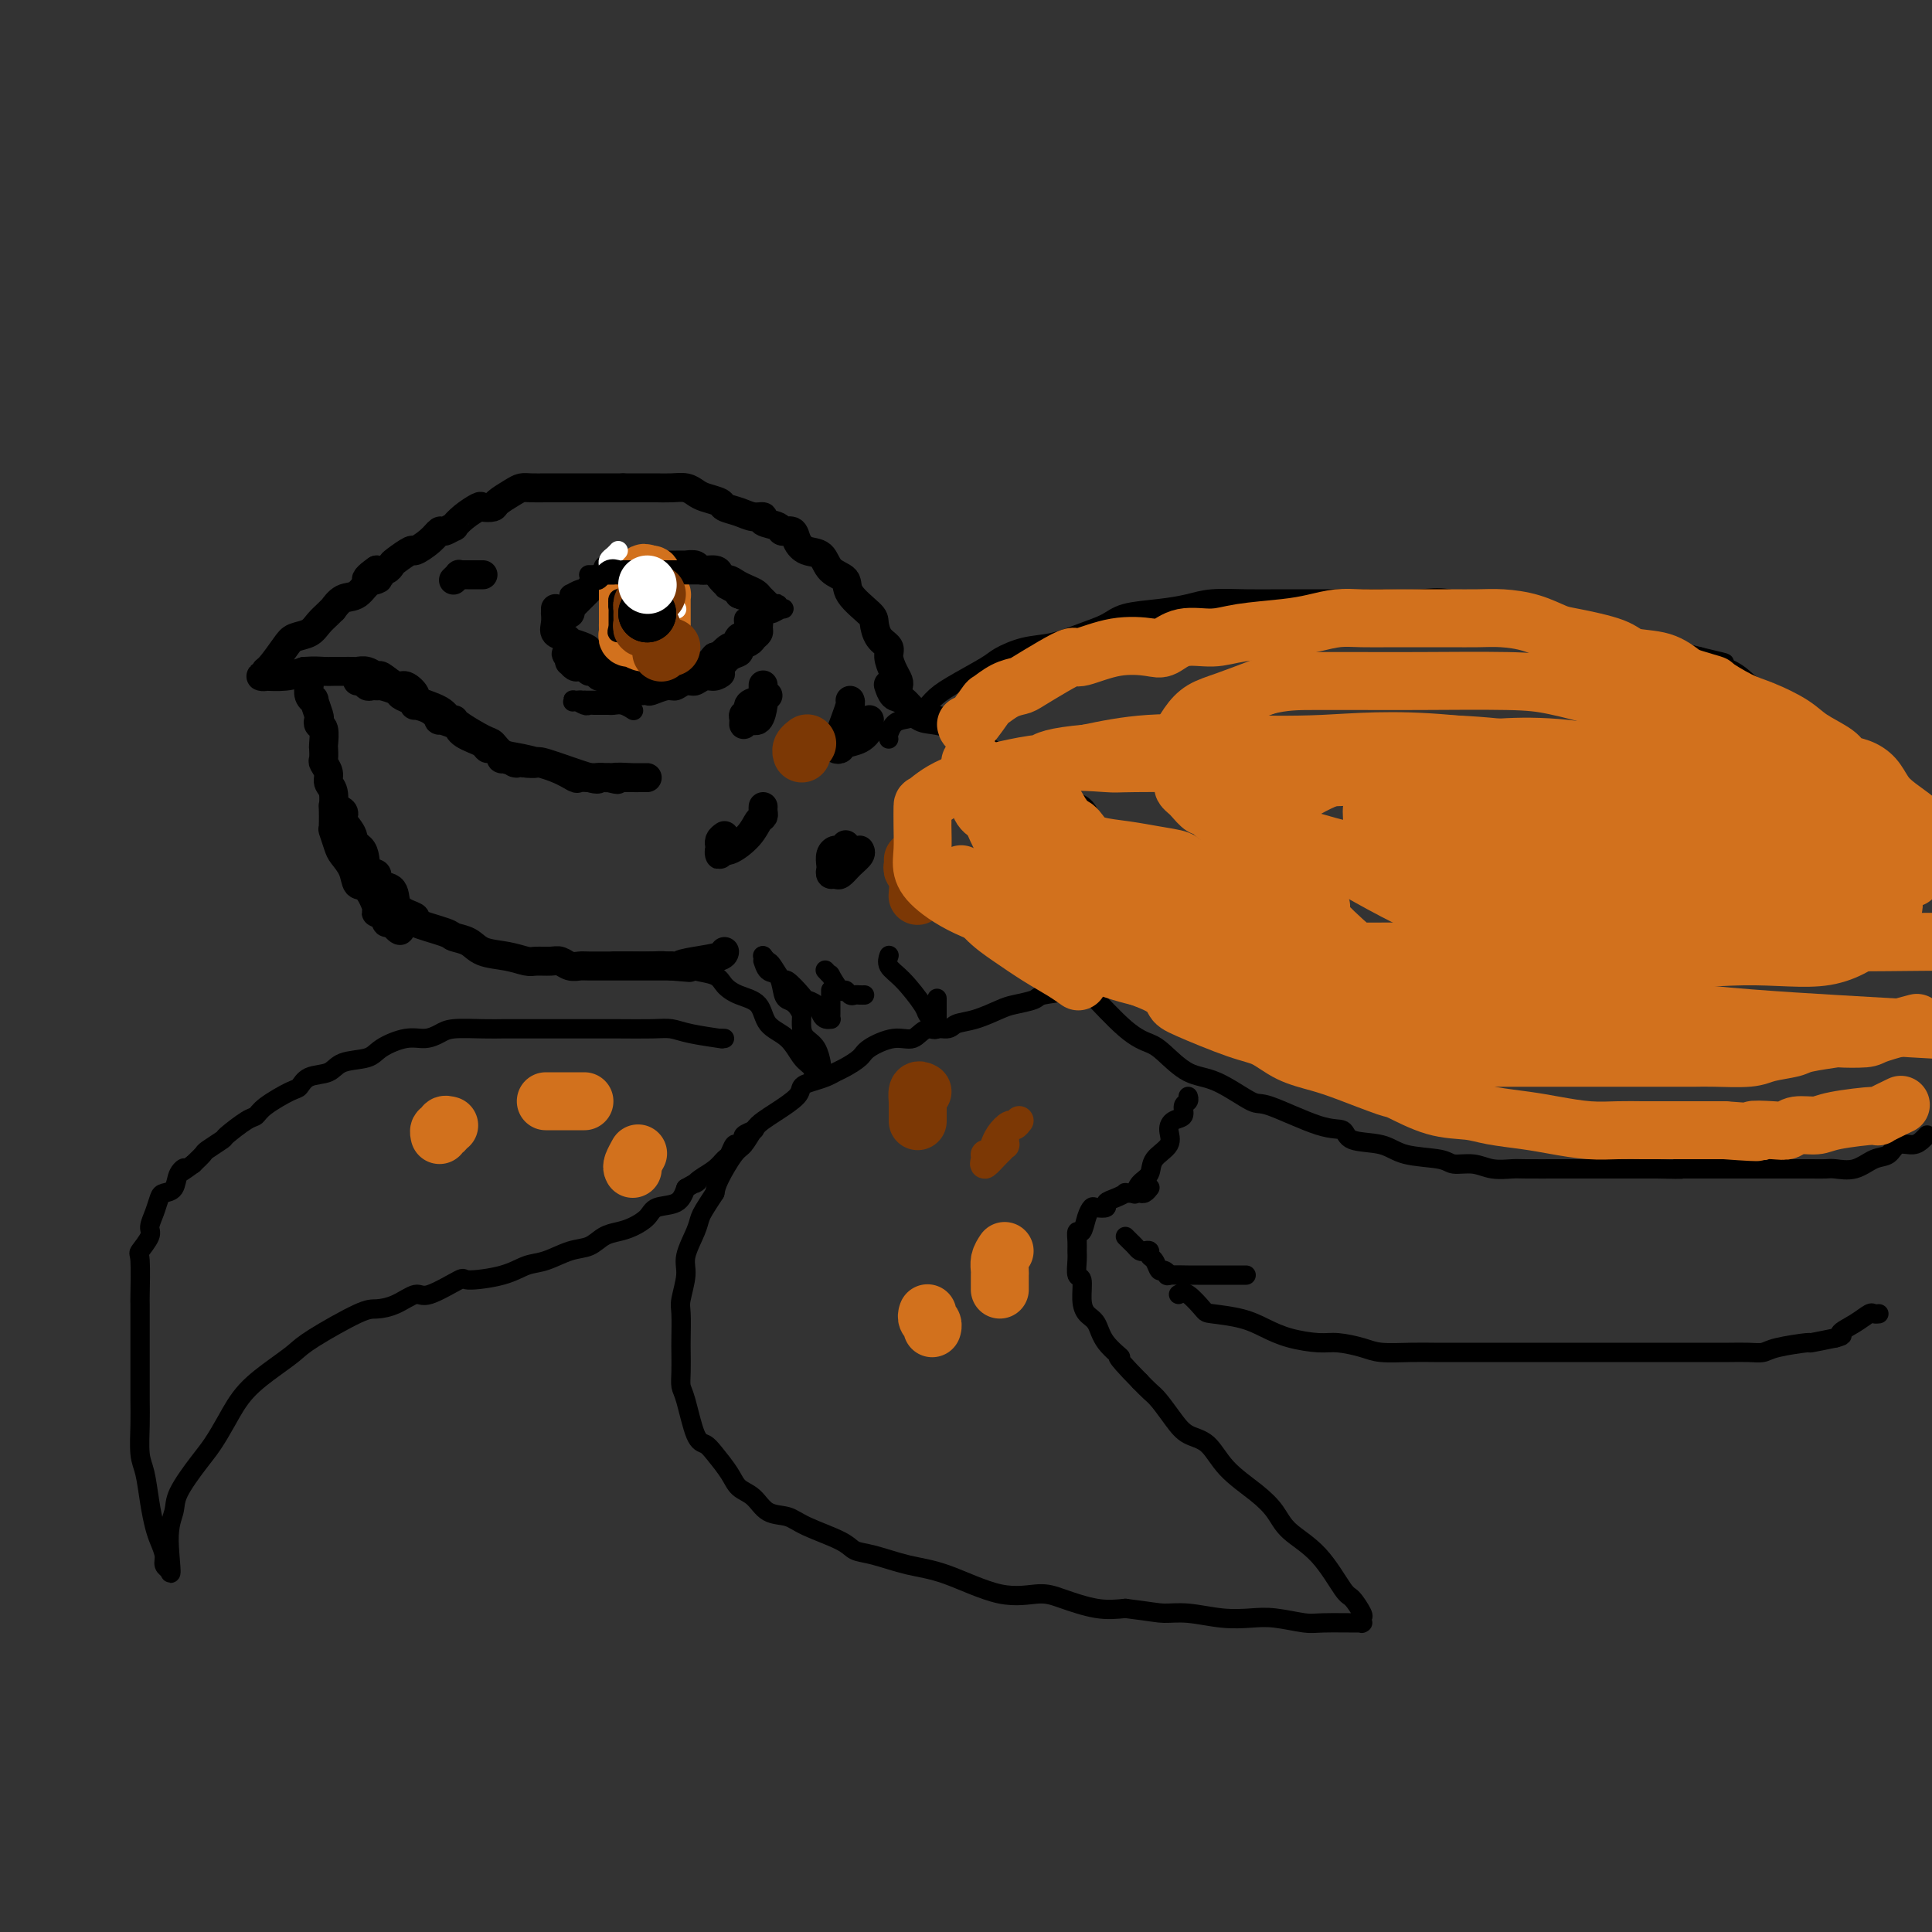 <svg viewBox='0 0 400 400' version='1.1' xmlns='http://www.w3.org/2000/svg' xmlns:xlink='http://www.w3.org/1999/xlink'><rect x="0" y="0" width="400" height="400" fill="#333333" stroke="none"/><g fill='none' stroke='rgb(0,0,0)' stroke-width='6' stroke-linecap='round' stroke-linejoin='round'><path d='M186,142c0.079,-0.274 0.158,-0.547 0,-1c-0.158,-0.453 -0.554,-1.084 -1,-2c-0.446,-0.916 -0.942,-2.116 -1,-3c-0.058,-0.884 0.324,-1.450 0,-2c-0.324,-0.550 -1.352,-1.082 -2,-2c-0.648,-0.918 -0.916,-2.223 -1,-3c-0.084,-0.777 0.015,-1.028 -1,-2c-1.015,-0.972 -3.143,-2.665 -4,-4c-0.857,-1.335 -0.443,-2.311 -1,-3c-0.557,-0.689 -2.084,-1.093 -3,-2c-0.916,-0.907 -1.219,-2.319 -2,-3c-0.781,-0.681 -2.038,-0.630 -3,-1c-0.962,-0.370 -1.628,-1.159 -2,-2c-0.372,-0.841 -0.448,-1.732 -1,-2c-0.552,-0.268 -1.579,0.087 -2,0c-0.421,-0.087 -0.237,-0.615 -1,-1c-0.763,-0.385 -2.475,-0.628 -3,-1c-0.525,-0.372 0.135,-0.873 0,-1c-0.135,-0.127 -1.065,0.121 -2,0c-0.935,-0.121 -1.875,-0.609 -3,-1c-1.125,-0.391 -2.436,-0.683 -3,-1c-0.564,-0.317 -0.380,-0.659 -1,-1c-0.620,-0.341 -2.044,-0.680 -3,-1c-0.956,-0.320 -1.444,-0.622 -2,-1c-0.556,-0.378 -1.182,-0.833 -2,-1c-0.818,-0.167 -1.830,-0.045 -3,0c-1.170,0.045 -2.499,0.012 -3,0c-0.501,-0.012 -0.173,-0.003 -1,0c-0.827,0.003 -2.808,0.001 -4,0c-1.192,-0.001 -1.596,-0.000 -2,0'/><path d='M129,101c-2.461,-0.000 -2.114,-0.000 -2,0c0.114,0.000 -0.004,0.000 -1,0c-0.996,-0.000 -2.871,-0.000 -4,0c-1.129,0.000 -1.514,0.000 -2,0c-0.486,-0.000 -1.075,-0.001 -2,0c-0.925,0.001 -2.186,0.002 -3,0c-0.814,-0.002 -1.182,-0.008 -2,0c-0.818,0.008 -2.088,0.030 -3,0c-0.912,-0.030 -1.467,-0.113 -2,0c-0.533,0.113 -1.044,0.421 -2,1c-0.956,0.579 -2.356,1.429 -3,2c-0.644,0.571 -0.531,0.865 -1,1c-0.469,0.135 -1.521,0.112 -2,0c-0.479,-0.112 -0.384,-0.313 -1,0c-0.616,0.313 -1.943,1.140 -3,2c-1.057,0.860 -1.843,1.752 -2,2c-0.157,0.248 0.315,-0.150 0,0c-0.315,0.150 -1.416,0.847 -2,1c-0.584,0.153 -0.650,-0.239 -1,0c-0.350,0.239 -0.983,1.111 -2,2c-1.017,0.889 -2.418,1.797 -3,2c-0.582,0.203 -0.344,-0.299 -1,0c-0.656,0.299 -2.207,1.400 -3,2c-0.793,0.600 -0.829,0.700 -1,1c-0.171,0.300 -0.477,0.800 -1,1c-0.523,0.200 -1.261,0.100 -2,0'/><path d='M78,118c-4.309,2.975 -1.082,2.413 0,2c1.082,-0.413 0.017,-0.675 -1,0c-1.017,0.675 -1.987,2.288 -3,3c-1.013,0.712 -2.067,0.522 -3,1c-0.933,0.478 -1.743,1.623 -2,2c-0.257,0.377 0.040,-0.015 0,0c-0.040,0.015 -0.418,0.439 -1,1c-0.582,0.561 -1.367,1.261 -2,2c-0.633,0.739 -1.112,1.518 -2,2c-0.888,0.482 -2.184,0.669 -3,1c-0.816,0.331 -1.152,0.807 -2,2c-0.848,1.193 -2.209,3.104 -3,4c-0.791,0.896 -1.014,0.776 -1,1c0.014,0.224 0.264,0.793 0,1c-0.264,0.207 -1.043,0.053 -1,0c0.043,-0.053 0.908,-0.004 1,0c0.092,0.004 -0.591,-0.037 0,0c0.591,0.037 2.454,0.154 4,0c1.546,-0.154 2.773,-0.577 4,-1'/><path d='M63,139c2.201,-0.155 3.205,-0.041 4,0c0.795,0.041 1.381,0.010 2,0c0.619,-0.010 1.269,0.002 2,0c0.731,-0.002 1.542,-0.017 2,0c0.458,0.017 0.563,0.065 1,0c0.437,-0.065 1.204,-0.244 2,0c0.796,0.244 1.619,0.909 2,1c0.381,0.091 0.318,-0.394 1,0c0.682,0.394 2.109,1.666 3,2c0.891,0.334 1.247,-0.271 2,0c0.753,0.271 1.905,1.417 2,2c0.095,0.583 -0.865,0.602 0,1c0.865,0.398 3.555,1.175 5,2c1.445,0.825 1.643,1.697 2,2c0.357,0.303 0.871,0.035 1,0c0.129,-0.035 -0.128,0.161 1,1c1.128,0.839 3.642,2.321 5,3c1.358,0.679 1.562,0.554 2,1c0.438,0.446 1.110,1.465 2,2c0.890,0.535 1.997,0.588 4,1c2.003,0.412 4.902,1.182 7,2c2.098,0.818 3.394,1.683 4,2c0.606,0.317 0.523,0.085 1,0c0.477,-0.085 1.513,-0.023 2,0c0.487,0.023 0.425,0.007 1,0c0.575,-0.007 1.788,-0.003 3,0'/><path d='M126,161c3.395,0.774 0.883,0.207 1,0c0.117,-0.207 2.861,-0.056 4,0c1.139,0.056 0.671,0.015 1,0c0.329,-0.015 1.455,-0.004 2,0c0.545,0.004 0.508,0.001 0,0c-0.508,-0.001 -1.487,-0.000 -2,0c-0.513,0.000 -0.558,-0.001 -1,0c-0.442,0.001 -1.280,0.003 -2,0c-0.720,-0.003 -1.322,-0.012 -2,0c-0.678,0.012 -1.434,0.046 -2,0c-0.566,-0.046 -0.944,-0.170 -1,0c-0.056,0.170 0.209,0.634 -2,0c-2.209,-0.634 -6.891,-2.366 -9,-3c-2.109,-0.634 -1.645,-0.171 -2,0c-0.355,0.171 -1.530,0.049 -2,0c-0.470,-0.049 -0.235,-0.024 0,0'/><path d='M109,158c-4.131,-0.394 -1.957,0.119 -2,0c-0.043,-0.119 -2.301,-0.872 -3,-1c-0.699,-0.128 0.161,0.369 0,0c-0.161,-0.369 -1.342,-1.604 -2,-2c-0.658,-0.396 -0.793,0.049 -1,0c-0.207,-0.049 -0.487,-0.590 -1,-1c-0.513,-0.410 -1.259,-0.688 -2,-1c-0.741,-0.312 -1.476,-0.656 -2,-1c-0.524,-0.344 -0.839,-0.687 -1,-1c-0.161,-0.313 -0.170,-0.596 -1,-1c-0.830,-0.404 -2.481,-0.931 -3,-1c-0.519,-0.069 0.094,0.318 0,0c-0.094,-0.318 -0.894,-1.342 -2,-2c-1.106,-0.658 -2.518,-0.950 -3,-1c-0.482,-0.050 -0.034,0.140 0,0c0.034,-0.140 -0.345,-0.612 -1,-1c-0.655,-0.388 -1.587,-0.692 -2,-1c-0.413,-0.308 -0.306,-0.618 -1,-1c-0.694,-0.382 -2.189,-0.835 -3,-1c-0.811,-0.165 -0.938,-0.043 -1,0c-0.062,0.043 -0.058,0.008 0,0c0.058,-0.008 0.169,0.012 0,0c-0.169,-0.012 -0.620,-0.056 -1,0c-0.380,0.056 -0.689,0.211 -1,0c-0.311,-0.211 -0.622,-0.788 -1,-1c-0.378,-0.212 -0.822,-0.061 -1,0c-0.178,0.061 -0.089,0.030 0,0'/><path d='M116,128c0.311,-0.454 0.621,-0.908 1,-1c0.379,-0.092 0.826,0.179 1,0c0.174,-0.179 0.075,-0.808 0,-1c-0.075,-0.192 -0.125,0.053 0,0c0.125,-0.053 0.424,-0.404 1,-1c0.576,-0.596 1.429,-1.438 2,-2c0.571,-0.562 0.861,-0.844 1,-1c0.139,-0.156 0.126,-0.184 1,-1c0.874,-0.816 2.636,-2.419 3,-3c0.364,-0.581 -0.670,-0.142 0,0c0.670,0.142 3.044,-0.015 4,0c0.956,0.015 0.492,0.200 1,0c0.508,-0.200 1.986,-0.786 3,-1c1.014,-0.214 1.562,-0.057 2,0c0.438,0.057 0.767,0.015 1,0c0.233,-0.015 0.372,-0.004 1,0c0.628,0.004 1.745,-0.000 2,0c0.255,0.000 -0.351,0.004 0,0c0.351,-0.004 1.660,-0.016 2,0c0.340,0.016 -0.288,0.060 0,0c0.288,-0.060 1.491,-0.223 2,0c0.509,0.223 0.325,0.833 1,1c0.675,0.167 2.209,-0.110 3,0c0.791,0.110 0.839,0.607 1,1c0.161,0.393 0.435,0.683 1,1c0.565,0.317 1.421,0.662 2,1c0.579,0.338 0.880,0.668 1,1c0.120,0.332 0.060,0.666 0,1'/><path d='M153,123c1.818,0.879 1.864,0.078 2,0c0.136,-0.078 0.362,0.568 1,1c0.638,0.432 1.686,0.652 2,1c0.314,0.348 -0.108,0.824 0,1c0.108,0.176 0.745,0.050 1,0c0.255,-0.050 0.127,-0.025 0,0'/><path d='M115,126c0.004,0.469 0.007,0.937 0,1c-0.007,0.063 -0.026,-0.280 0,0c0.026,0.280 0.095,1.185 0,2c-0.095,0.815 -0.355,1.542 0,2c0.355,0.458 1.324,0.647 2,1c0.676,0.353 1.057,0.869 1,1c-0.057,0.131 -0.554,-0.123 0,0c0.554,0.123 2.158,0.624 3,1c0.842,0.376 0.923,0.627 1,1c0.077,0.373 0.151,0.870 1,1c0.849,0.130 2.473,-0.105 3,0c0.527,0.105 -0.042,0.550 0,1c0.042,0.450 0.694,0.904 1,1c0.306,0.096 0.267,-0.167 1,0c0.733,0.167 2.238,0.763 3,1c0.762,0.237 0.782,0.116 1,0c0.218,-0.116 0.635,-0.227 1,0c0.365,0.227 0.679,0.793 1,1c0.321,0.207 0.650,0.055 1,0c0.350,-0.055 0.720,-0.015 1,0c0.280,0.015 0.470,0.003 1,0c0.530,-0.003 1.402,0.001 2,0c0.598,-0.001 0.924,-0.008 1,0c0.076,0.008 -0.097,0.032 0,0c0.097,-0.032 0.462,-0.119 1,0c0.538,0.119 1.247,0.444 2,0c0.753,-0.444 1.549,-1.658 2,-2c0.451,-0.342 0.557,0.188 1,0c0.443,-0.188 1.221,-1.094 2,-2'/><path d='M148,136c2.284,-0.488 0.993,0.290 1,0c0.007,-0.290 1.311,-1.650 2,-2c0.689,-0.350 0.762,0.310 1,0c0.238,-0.310 0.642,-1.590 1,-2c0.358,-0.410 0.670,0.051 1,0c0.330,-0.051 0.678,-0.613 1,-1c0.322,-0.387 0.619,-0.598 1,-1c0.381,-0.402 0.847,-0.994 1,-1c0.153,-0.006 -0.005,0.576 0,1c0.005,0.424 0.175,0.691 0,1c-0.175,0.309 -0.694,0.659 -1,1c-0.306,0.341 -0.400,0.674 -1,1c-0.600,0.326 -1.705,0.647 -2,1c-0.295,0.353 0.220,0.740 0,1c-0.220,0.260 -1.176,0.394 -2,1c-0.824,0.606 -1.515,1.683 -2,2c-0.485,0.317 -0.764,-0.125 -1,0c-0.236,0.125 -0.430,0.817 -1,1c-0.570,0.183 -1.515,-0.143 -2,0c-0.485,0.143 -0.511,0.757 -1,1c-0.489,0.243 -1.440,0.117 -2,0c-0.560,-0.117 -0.728,-0.224 -1,0c-0.272,0.224 -0.649,0.778 -1,1c-0.351,0.222 -0.675,0.111 -1,0'/><path d='M139,141c-2.161,0.691 -2.563,0.917 -3,1c-0.437,0.083 -0.908,0.022 -1,0c-0.092,-0.022 0.197,-0.006 0,0c-0.197,0.006 -0.878,0.001 -1,0c-0.122,-0.001 0.314,0.000 0,0c-0.314,-0.000 -1.380,-0.003 -2,0c-0.620,0.003 -0.796,0.011 -1,0c-0.204,-0.011 -0.436,-0.042 -1,0c-0.564,0.042 -1.461,0.156 -2,0c-0.539,-0.156 -0.722,-0.582 -1,-1c-0.278,-0.418 -0.653,-0.829 -1,-1c-0.347,-0.171 -0.667,-0.101 -1,0c-0.333,0.101 -0.681,0.233 -1,0c-0.319,-0.233 -0.610,-0.832 -1,-1c-0.390,-0.168 -0.878,0.095 -1,0c-0.122,-0.095 0.121,-0.546 0,-1c-0.121,-0.454 -0.607,-0.910 -1,-1c-0.393,-0.090 -0.694,0.185 -1,0c-0.306,-0.185 -0.618,-0.831 -1,-1c-0.382,-0.169 -0.834,0.140 -1,0c-0.166,-0.140 -0.045,-0.730 0,-1c0.045,-0.270 0.013,-0.220 0,0c-0.013,0.220 -0.006,0.610 0,1'/><path d='M118,136c-1.550,-0.993 -0.426,-0.476 0,0c0.426,0.476 0.156,0.912 0,1c-0.156,0.088 -0.196,-0.173 0,0c0.196,0.173 0.627,0.778 1,1c0.373,0.222 0.688,0.059 1,0c0.312,-0.059 0.623,-0.016 1,0c0.377,0.016 0.822,0.005 1,0c0.178,-0.005 0.089,-0.002 0,0'/><path d='M100,119c-0.334,0.000 -0.668,0.000 -1,0c-0.332,-0.000 -0.662,-0.001 -1,0c-0.338,0.001 -0.683,0.004 -1,0c-0.317,-0.004 -0.607,-0.015 -1,0c-0.393,0.015 -0.889,0.056 -1,0c-0.111,-0.056 0.162,-0.207 0,0c-0.162,0.207 -0.761,0.774 -1,1c-0.239,0.226 -0.120,0.113 0,0'/><path d='M64,142c0.032,-0.190 0.065,-0.380 0,0c-0.065,0.380 -0.227,1.330 0,2c0.227,0.670 0.845,1.059 1,1c0.155,-0.059 -0.151,-0.565 0,0c0.151,0.565 0.758,2.201 1,3c0.242,0.799 0.117,0.762 0,1c-0.117,0.238 -0.227,0.750 0,1c0.227,0.250 0.792,0.237 1,1c0.208,0.763 0.060,2.301 0,3c-0.060,0.699 -0.031,0.558 0,1c0.031,0.442 0.065,1.468 0,2c-0.065,0.532 -0.228,0.572 0,1c0.228,0.428 0.846,1.245 1,2c0.154,0.755 -0.155,1.446 0,2c0.155,0.554 0.773,0.969 1,2c0.227,1.031 0.064,2.679 0,3c-0.064,0.321 -0.029,-0.683 0,0c0.029,0.683 0.053,3.053 0,4c-0.053,0.947 -0.184,0.472 0,1c0.184,0.528 0.682,2.061 1,3c0.318,0.939 0.458,1.285 1,2c0.542,0.715 1.488,1.798 2,3c0.512,1.202 0.590,2.521 1,3c0.410,0.479 1.152,0.118 2,1c0.848,0.882 1.802,3.007 2,4c0.198,0.993 -0.359,0.854 0,1c0.359,0.146 1.635,0.578 2,1c0.365,0.422 -0.181,0.835 0,1c0.181,0.165 1.091,0.083 2,0'/><path d='M82,191c1.799,2.684 0.297,1.395 0,1c-0.297,-0.395 0.612,0.103 1,0c0.388,-0.103 0.254,-0.808 0,-1c-0.254,-0.192 -0.629,0.127 -1,0c-0.371,-0.127 -0.738,-0.701 -1,-1c-0.262,-0.299 -0.419,-0.323 -1,-1c-0.581,-0.677 -1.586,-2.008 -2,-3c-0.414,-0.992 -0.239,-1.643 0,-2c0.239,-0.357 0.540,-0.418 0,-1c-0.540,-0.582 -1.921,-1.686 -3,-3c-1.079,-1.314 -1.857,-2.839 -2,-4c-0.143,-1.161 0.350,-1.960 0,-3c-0.350,-1.040 -1.541,-2.323 -2,-3c-0.459,-0.677 -0.185,-0.748 0,-1c0.185,-0.252 0.281,-0.683 0,-1c-0.281,-0.317 -0.937,-0.519 -1,0c-0.063,0.519 0.469,1.760 1,3'/><path d='M71,171c-1.428,-2.973 0.501,-0.406 1,1c0.499,1.406 -0.433,1.652 0,2c0.433,0.348 2.232,0.798 3,2c0.768,1.202 0.506,3.155 1,4c0.494,0.845 1.745,0.583 2,1c0.255,0.417 -0.487,1.512 0,2c0.487,0.488 2.202,0.367 3,1c0.798,0.633 0.680,2.019 1,3c0.320,0.981 1.078,1.559 2,2c0.922,0.441 2.008,0.747 2,1c-0.008,0.253 -1.109,0.453 0,1c1.109,0.547 4.428,1.442 6,2c1.572,0.558 1.398,0.780 2,1c0.602,0.220 1.980,0.437 3,1c1.020,0.563 1.680,1.472 3,2c1.320,0.528 3.298,0.676 5,1c1.702,0.324 3.127,0.823 4,1c0.873,0.177 1.193,0.033 2,0c0.807,-0.033 2.101,0.044 3,0c0.899,-0.044 1.405,-0.208 2,0c0.595,0.208 1.281,0.788 2,1c0.719,0.212 1.473,0.057 2,0c0.527,-0.057 0.828,-0.015 2,0c1.172,0.015 3.215,0.004 4,0c0.785,-0.004 0.313,-0.001 1,0c0.687,0.001 2.535,0.000 4,0c1.465,-0.000 2.548,-0.000 3,0c0.452,0.000 0.272,0.000 1,0c0.728,-0.000 2.364,-0.000 4,0'/><path d='M139,200c6.381,0.513 2.834,0.295 2,0c-0.834,-0.295 1.044,-0.667 3,-1c1.956,-0.333 3.988,-0.628 5,-1c1.012,-0.372 1.003,-0.821 1,-1c-0.003,-0.179 -0.002,-0.090 0,0'/><path d='M159,144c-0.419,-0.007 -0.838,-0.014 -1,0c-0.162,0.014 -0.067,0.050 0,0c0.067,-0.050 0.105,-0.186 0,0c-0.105,0.186 -0.354,0.693 -1,1c-0.646,0.307 -1.690,0.413 -2,1c-0.310,0.587 0.115,1.655 0,2c-0.115,0.345 -0.770,-0.034 -1,0c-0.230,0.034 -0.033,0.482 0,1c0.033,0.518 -0.096,1.106 0,1c0.096,-0.106 0.418,-0.906 1,-1c0.582,-0.094 1.424,0.517 2,0c0.576,-0.517 0.886,-2.163 1,-3c0.114,-0.837 0.030,-0.865 0,-1c-0.030,-0.135 -0.008,-0.376 0,-1c0.008,-0.624 0.002,-1.629 0,-2c-0.002,-0.371 -0.001,-0.106 0,0c0.001,0.106 0.000,0.053 0,0'/><path d='M176,145c0.081,0.167 0.162,0.335 0,1c-0.162,0.665 -0.566,1.828 -1,3c-0.434,1.172 -0.897,2.353 -1,3c-0.103,0.647 0.156,0.758 0,1c-0.156,0.242 -0.726,0.613 -1,1c-0.274,0.387 -0.252,0.791 0,1c0.252,0.209 0.733,0.225 1,0c0.267,-0.225 0.320,-0.691 1,-1c0.680,-0.309 1.986,-0.461 3,-1c1.014,-0.539 1.736,-1.464 2,-2c0.264,-0.536 0.071,-0.683 0,-1c-0.071,-0.317 -0.020,-0.805 0,-1c0.020,-0.195 0.010,-0.098 0,0'/><path d='M150,173c-0.423,0.301 -0.845,0.601 -1,1c-0.155,0.399 -0.041,0.896 0,1c0.041,0.104 0.010,-0.187 0,0c-0.010,0.187 0.001,0.851 0,1c-0.001,0.149 -0.015,-0.217 0,0c0.015,0.217 0.059,1.018 0,1c-0.059,-0.018 -0.222,-0.855 0,-1c0.222,-0.145 0.830,0.403 2,0c1.170,-0.403 2.902,-1.758 4,-3c1.098,-1.242 1.562,-2.371 2,-3c0.438,-0.629 0.849,-0.756 1,-1c0.151,-0.244 0.041,-0.604 0,-1c-0.041,-0.396 -0.012,-0.827 0,-1c0.012,-0.173 0.006,-0.086 0,0'/><path d='M175,175c-0.024,0.031 -0.049,0.063 0,0c0.049,-0.063 0.171,-0.220 0,0c-0.171,0.220 -0.634,0.818 -1,1c-0.366,0.182 -0.635,-0.053 -1,0c-0.365,0.053 -0.827,0.392 -1,1c-0.173,0.608 -0.058,1.485 0,2c0.058,0.515 0.060,0.668 0,1c-0.060,0.332 -0.180,0.843 0,1c0.180,0.157 0.661,-0.039 1,0c0.339,0.039 0.536,0.312 1,0c0.464,-0.312 1.196,-1.208 2,-2c0.804,-0.792 1.679,-1.480 2,-2c0.321,-0.520 0.086,-0.871 0,-1c-0.086,-0.129 -0.025,-0.037 0,0c0.025,0.037 0.012,0.018 0,0'/><path d='M193,173c0.000,0.878 0.000,1.756 0,2c-0.000,0.244 -0.001,-0.145 0,0c0.001,0.145 0.004,0.824 0,1c-0.004,0.176 -0.015,-0.152 0,0c0.015,0.152 0.057,0.783 0,1c-0.057,0.217 -0.211,0.021 0,0c0.211,-0.021 0.789,0.132 1,0c0.211,-0.132 0.057,-0.551 0,-1c-0.057,-0.449 -0.015,-0.928 0,-1c0.015,-0.072 0.004,0.262 0,0c-0.004,-0.262 0.000,-1.121 0,-2c-0.000,-0.879 -0.004,-1.777 0,-2c0.004,-0.223 0.015,0.228 0,0c-0.015,-0.228 -0.057,-1.136 0,-2c0.057,-0.864 0.212,-1.685 0,-2c-0.212,-0.315 -0.793,-0.123 -1,0c-0.207,0.123 -0.042,0.177 0,0c0.042,-0.177 -0.040,-0.583 0,-1c0.040,-0.417 0.203,-0.843 0,-1c-0.203,-0.157 -0.772,-0.045 -1,0c-0.228,0.045 -0.114,0.022 0,0'/><path d='M184,142c-0.072,-0.219 -0.145,-0.437 0,0c0.145,0.437 0.507,1.531 1,2c0.493,0.469 1.115,0.314 2,1c0.885,0.686 2.031,2.214 3,3c0.969,0.786 1.760,0.829 3,1c1.240,0.171 2.927,0.471 4,1c1.073,0.529 1.531,1.286 2,2c0.469,0.714 0.949,1.383 2,2c1.051,0.617 2.674,1.182 4,2c1.326,0.818 2.357,1.890 3,2c0.643,0.110 0.899,-0.741 2,0c1.101,0.741 3.047,3.074 4,4c0.953,0.926 0.913,0.446 2,1c1.087,0.554 3.300,2.141 4,3c0.700,0.859 -0.115,0.989 0,1c0.115,0.011 1.159,-0.099 2,0c0.841,0.099 1.480,0.405 2,1c0.520,0.595 0.923,1.479 1,2c0.077,0.521 -0.172,0.679 0,1c0.172,0.321 0.763,0.806 1,1c0.237,0.194 0.118,0.097 0,0'/></g>
<g fill='none' stroke='rgb(210,113,29)' stroke-width='12' stroke-linecap='round' stroke-linejoin='round'><path d='M130,121c0.000,0.303 0.000,0.606 0,1c-0.000,0.394 -0.000,0.880 0,1c0.000,0.120 0.000,-0.127 0,0c-0.000,0.127 -0.000,0.626 0,1c0.000,0.374 0.000,0.621 0,1c-0.000,0.379 -0.000,0.889 0,1c0.000,0.111 0.000,-0.178 0,0c-0.000,0.178 -0.000,0.821 0,1c0.000,0.179 0.000,-0.107 0,0c-0.000,0.107 -0.001,0.607 0,1c0.001,0.393 0.005,0.680 0,1c-0.005,0.320 -0.017,0.673 0,1c0.017,0.327 0.064,0.627 0,1c-0.064,0.373 -0.238,0.818 0,1c0.238,0.182 0.890,0.101 1,0c0.110,-0.101 -0.321,-0.223 0,0c0.321,0.223 1.394,0.791 2,1c0.606,0.209 0.745,0.060 1,0c0.255,-0.060 0.628,-0.030 1,0'/><path d='M135,133c0.729,0.469 0.052,0.142 0,0c-0.052,-0.142 0.522,-0.098 1,0c0.478,0.098 0.860,0.249 1,0c0.140,-0.249 0.037,-0.898 0,-1c-0.037,-0.102 -0.010,0.342 0,0c0.010,-0.342 0.003,-1.469 0,-2c-0.003,-0.531 -0.001,-0.466 0,-1c0.001,-0.534 0.000,-1.666 0,-2c-0.000,-0.334 -0.000,0.131 0,0c0.000,-0.131 0.001,-0.856 0,-1c-0.001,-0.144 -0.003,0.294 0,0c0.003,-0.294 0.011,-1.321 0,-2c-0.011,-0.679 -0.040,-1.009 0,-1c0.040,0.009 0.151,0.356 0,0c-0.151,-0.356 -0.562,-1.416 -1,-2c-0.438,-0.584 -0.901,-0.693 -1,-1c-0.099,-0.307 0.166,-0.814 0,-1c-0.166,-0.186 -0.762,-0.053 -1,0c-0.238,0.053 -0.119,0.027 0,0'/><path d='M134,119c-0.689,-0.778 -0.911,-0.222 -1,0c-0.089,0.222 -0.044,0.111 0,0'/></g>
<g fill='none' stroke='rgb(255,205,10)' stroke-width='6' stroke-linecap='round' stroke-linejoin='round'><path d='M134,122c-0.113,0.032 -0.226,0.064 0,0c0.226,-0.064 0.793,-0.225 1,0c0.207,0.225 0.056,0.835 0,1c-0.056,0.165 -0.015,-0.114 0,0c0.015,0.114 0.004,0.623 0,1c-0.004,0.377 -0.001,0.622 0,1c0.001,0.378 0.000,0.889 0,1c-0.000,0.111 -0.000,-0.177 0,0c0.000,0.177 0.000,0.818 0,1c-0.000,0.182 -0.000,-0.096 0,0c0.000,0.096 0.000,0.564 0,1c-0.000,0.436 -0.000,0.839 0,1c0.000,0.161 0.000,0.081 0,0'/></g>
<g fill='none' stroke='rgb(0,0,0)' stroke-width='4' stroke-linecap='round' stroke-linejoin='round'><path d='M122,120c0.226,0.113 0.452,0.226 1,0c0.548,-0.226 1.419,-0.793 2,-1c0.581,-0.207 0.874,-0.056 1,0c0.126,0.056 0.085,0.015 0,0c-0.085,-0.015 -0.215,-0.004 0,0c0.215,0.004 0.776,0.001 1,0c0.224,-0.001 0.112,-0.001 0,0'/><path d='M134,123c-0.000,-0.089 -0.000,-0.179 0,0c0.000,0.179 0.000,0.625 0,1c-0.000,0.375 -0.000,0.678 0,1c0.000,0.322 0.000,0.665 0,1c-0.000,0.335 -0.001,0.664 0,1c0.001,0.336 0.004,0.680 0,1c-0.004,0.320 -0.015,0.615 0,1c0.015,0.385 0.057,0.860 0,1c-0.057,0.140 -0.211,-0.055 0,0c0.211,0.055 0.788,0.361 1,0c0.212,-0.361 0.061,-1.389 0,-2c-0.061,-0.611 -0.030,-0.806 0,-1'/><path d='M135,127c0.159,0.684 0.058,0.393 0,0c-0.058,-0.393 -0.071,-0.890 0,-1c0.071,-0.110 0.226,0.167 0,0c-0.226,-0.167 -0.834,-0.777 -1,-1c-0.166,-0.223 0.110,-0.060 0,0c-0.110,0.060 -0.607,0.016 -1,0c-0.393,-0.016 -0.684,-0.005 -1,0c-0.316,0.005 -0.659,0.005 -1,0c-0.341,-0.005 -0.680,-0.016 -1,0c-0.320,0.016 -0.622,0.060 -1,0c-0.378,-0.060 -0.833,-0.223 -1,0c-0.167,0.223 -0.045,0.833 0,1c0.045,0.167 0.012,-0.110 0,0c-0.012,0.110 -0.003,0.607 0,1c0.003,0.393 0.001,0.683 0,1c-0.001,0.317 -0.000,0.662 0,1c0.000,0.338 0.000,0.669 0,1'/><path d='M128,130c-0.358,1.000 -0.255,1.000 0,1c0.255,-0.000 0.660,-0.000 1,0c0.340,0.000 0.616,0.000 1,0c0.384,-0.000 0.878,-0.000 1,0c0.122,0.000 -0.126,0.001 0,0c0.126,-0.001 0.627,-0.005 1,0c0.373,0.005 0.620,0.017 1,0c0.380,-0.017 0.894,-0.064 1,0c0.106,0.064 -0.196,0.237 0,0c0.196,-0.237 0.890,-0.886 1,-1c0.110,-0.114 -0.363,0.305 0,0c0.363,-0.305 1.561,-1.335 2,-2c0.439,-0.665 0.118,-0.966 0,-1c-0.118,-0.034 -0.035,0.197 0,0c0.035,-0.197 0.020,-0.823 0,-1c-0.020,-0.177 -0.047,0.096 0,0c0.047,-0.096 0.167,-0.562 0,-1c-0.167,-0.438 -0.622,-0.849 -1,-1c-0.378,-0.151 -0.679,-0.043 -1,0c-0.321,0.043 -0.660,0.022 -1,0'/><path d='M134,124c-0.647,-0.619 -0.765,-0.166 -1,0c-0.235,0.166 -0.588,0.045 -1,0c-0.412,-0.045 -0.885,-0.013 -1,0c-0.115,0.013 0.127,0.007 0,0c-0.127,-0.007 -0.622,-0.016 -1,0c-0.378,0.016 -0.637,0.056 -1,0c-0.363,-0.056 -0.828,-0.207 -1,0c-0.172,0.207 -0.049,0.774 0,1c0.049,0.226 0.025,0.113 0,0'/><path d='M122,119c-0.101,0.000 -0.203,0.000 0,0c0.203,-0.000 0.710,-0.000 1,0c0.290,0.000 0.361,0.000 1,0c0.639,-0.000 1.845,-0.000 2,0c0.155,0.000 -0.742,0.000 0,0c0.742,-0.000 3.122,-0.000 4,0c0.878,0.000 0.254,0.000 1,0c0.746,-0.000 2.863,-0.000 4,0c1.137,0.000 1.296,0.000 2,0c0.704,-0.000 1.954,-0.000 3,0c1.046,0.000 1.890,0.000 2,0c0.110,-0.000 -0.512,-0.000 0,0c0.512,0.000 2.160,0.000 3,0c0.840,-0.000 0.872,-0.001 1,0c0.128,0.001 0.352,0.003 1,0c0.648,-0.003 1.721,-0.012 2,0c0.279,0.012 -0.234,0.044 0,0c0.234,-0.044 1.215,-0.166 2,0c0.785,0.166 1.373,0.619 2,1c0.627,0.381 1.291,0.690 2,1c0.709,0.310 1.461,0.622 2,1c0.539,0.378 0.865,0.822 1,1c0.135,0.178 0.077,0.089 0,0c-0.077,-0.089 -0.175,-0.178 0,0c0.175,0.178 0.621,0.622 1,1c0.379,0.378 0.689,0.689 1,1'/><path d='M160,125c1.875,0.863 1.064,0.021 1,0c-0.064,-0.021 0.620,0.779 1,1c0.380,0.221 0.456,-0.138 0,0c-0.456,0.138 -1.445,0.773 -2,1c-0.555,0.227 -0.677,0.047 -1,0c-0.323,-0.047 -0.847,0.039 -1,0c-0.153,-0.039 0.064,-0.203 0,0c-0.064,0.203 -0.409,0.773 -1,1c-0.591,0.227 -1.426,0.112 -2,0c-0.574,-0.112 -0.885,-0.223 -1,0c-0.115,0.223 -0.033,0.778 0,1c0.033,0.222 0.016,0.111 0,0'/></g>
<g fill='none' stroke='rgb(255,255,255)' stroke-width='4' stroke-linecap='round' stroke-linejoin='round'><path d='M140,126c0.000,0.000 0.100,0.100 0.1,0.1'/><path d='M126,117c0.022,0.091 0.045,0.182 0,0c-0.045,-0.182 -0.156,-0.636 0,-1c0.156,-0.364 0.581,-0.636 1,-1c0.419,-0.364 0.834,-0.818 1,-1c0.166,-0.182 0.083,-0.091 0,0'/></g>
<g fill='none' stroke='rgb(0,0,0)' stroke-width='4' stroke-linecap='round' stroke-linejoin='round'><path d='M118,126c0.004,-0.734 0.008,-1.469 0,-2c-0.008,-0.531 -0.027,-0.860 0,-1c0.027,-0.140 0.101,-0.093 0,0c-0.101,0.093 -0.378,0.231 0,0c0.378,-0.231 1.410,-0.830 2,-1c0.590,-0.170 0.738,0.091 1,0c0.262,-0.091 0.637,-0.532 1,-1c0.363,-0.468 0.712,-0.963 1,-1c0.288,-0.037 0.514,0.382 1,0c0.486,-0.382 1.233,-1.567 2,-2c0.767,-0.433 1.553,-0.116 2,0c0.447,0.116 0.555,0.031 1,0c0.445,-0.031 1.229,-0.008 2,0c0.771,0.008 1.530,0.002 2,0c0.470,-0.002 0.650,-0.001 1,0c0.350,0.001 0.871,0.000 1,0c0.129,-0.000 -0.134,-0.000 0,0c0.134,0.000 0.666,0.000 1,0c0.334,-0.000 0.471,0.000 1,0c0.529,-0.000 1.451,-0.000 2,0c0.549,0.000 0.725,0.000 1,0c0.275,-0.000 0.650,-0.001 1,0c0.350,0.001 0.674,0.003 1,0c0.326,-0.003 0.654,-0.011 1,0c0.346,0.011 0.708,0.041 1,0c0.292,-0.041 0.512,-0.155 1,0c0.488,0.155 1.244,0.577 2,1'/><path d='M147,119c3.433,0.051 1.515,-0.322 1,0c-0.515,0.322 0.374,1.341 1,2c0.626,0.659 0.991,0.960 1,1c0.009,0.040 -0.337,-0.182 0,0c0.337,0.182 1.358,0.767 2,1c0.642,0.233 0.904,0.114 1,0c0.096,-0.114 0.026,-0.223 0,0c-0.026,0.223 -0.007,0.778 0,1c0.007,0.222 0.004,0.111 0,0'/><path d='M154,129c-0.002,0.361 -0.005,0.721 0,1c0.005,0.279 0.017,0.475 0,1c-0.017,0.525 -0.064,1.379 0,2c0.064,0.621 0.238,1.010 0,1c-0.238,-0.010 -0.887,-0.420 -1,0c-0.113,0.420 0.311,1.670 0,2c-0.311,0.330 -1.357,-0.261 -2,0c-0.643,0.261 -0.882,1.375 -1,2c-0.118,0.625 -0.115,0.760 0,1c0.115,0.240 0.340,0.585 0,1c-0.340,0.415 -1.246,0.900 -2,1c-0.754,0.100 -1.355,-0.184 -2,0c-0.645,0.184 -1.332,0.838 -2,1c-0.668,0.162 -1.317,-0.167 -2,0c-0.683,0.167 -1.400,0.829 -2,1c-0.600,0.171 -1.082,-0.150 -2,0c-0.918,0.150 -2.273,0.771 -3,1c-0.727,0.229 -0.827,0.065 -1,0c-0.173,-0.065 -0.418,-0.032 -1,0c-0.582,0.032 -1.500,0.061 -2,0c-0.500,-0.061 -0.582,-0.212 -1,0c-0.418,0.212 -1.173,0.789 -2,1c-0.827,0.211 -1.727,0.057 -2,0c-0.273,-0.057 0.082,-0.015 0,0c-0.082,0.015 -0.599,0.004 -1,0c-0.401,-0.004 -0.685,-0.001 -1,0c-0.315,0.001 -0.662,0.000 -1,0c-0.338,-0.000 -0.668,-0.000 -1,0c-0.332,0.000 -0.666,0.000 -1,0'/><path d='M121,145c-4.351,0.614 -1.727,0.151 -1,0c0.727,-0.151 -0.443,0.012 -1,0c-0.557,-0.012 -0.500,-0.199 0,0c0.500,0.199 1.443,0.785 2,1c0.557,0.215 0.728,0.057 1,0c0.272,-0.057 0.647,-0.015 1,0c0.353,0.015 0.685,0.004 1,0c0.315,-0.004 0.612,-0.002 1,0c0.388,0.002 0.868,0.004 1,0c0.132,-0.004 -0.083,-0.015 0,0c0.083,0.015 0.466,0.056 1,0c0.534,-0.056 1.221,-0.207 2,0c0.779,0.207 1.651,0.774 2,1c0.349,0.226 0.174,0.113 0,0'/><path d='M127,199c0.762,-0.006 1.525,-0.013 3,0c1.475,0.013 3.663,0.044 5,0c1.337,-0.044 1.824,-0.164 3,0c1.176,0.164 3.041,0.611 4,1c0.959,0.389 1.013,0.721 2,1c0.987,0.279 2.906,0.504 4,1c1.094,0.496 1.363,1.261 2,2c0.637,0.739 1.640,1.451 3,2c1.360,0.549 3.075,0.933 4,2c0.925,1.067 1.060,2.815 2,4c0.940,1.185 2.687,1.805 4,3c1.313,1.195 2.194,2.963 3,4c0.806,1.037 1.536,1.342 2,2c0.464,0.658 0.661,1.667 1,2c0.339,0.333 0.821,-0.012 1,0c0.179,0.012 0.056,0.379 0,0c-0.056,-0.379 -0.043,-1.504 0,-2c0.043,-0.496 0.116,-0.362 0,-1c-0.116,-0.638 -0.423,-2.047 -1,-3c-0.577,-0.953 -1.425,-1.449 -2,-2c-0.575,-0.551 -0.879,-1.157 -1,-2c-0.121,-0.843 -0.061,-1.921 0,-3'/><path d='M166,210c-1.246,-2.616 -2.362,-2.656 -3,-3c-0.638,-0.344 -0.798,-0.991 -1,-2c-0.202,-1.009 -0.446,-2.379 -1,-3c-0.554,-0.621 -1.416,-0.492 -2,-1c-0.584,-0.508 -0.888,-1.652 -1,-2c-0.112,-0.348 -0.030,0.098 0,0c0.030,-0.098 0.009,-0.742 0,-1c-0.009,-0.258 -0.004,-0.129 0,0'/><path d='M158,198c-0.099,-0.109 -0.197,-0.218 0,0c0.197,0.218 0.691,0.762 1,1c0.309,0.238 0.435,0.168 1,1c0.565,0.832 1.570,2.565 2,3c0.430,0.435 0.286,-0.427 1,0c0.714,0.427 2.285,2.143 3,3c0.715,0.857 0.574,0.857 1,1c0.426,0.143 1.421,0.431 2,1c0.579,0.569 0.744,1.419 1,2c0.256,0.581 0.605,0.891 1,1c0.395,0.109 0.838,0.016 1,0c0.162,-0.016 0.043,0.045 0,0c-0.043,-0.045 -0.012,-0.194 0,-1c0.012,-0.806 0.003,-2.268 0,-3c-0.003,-0.732 -0.001,-0.736 0,-1c0.001,-0.264 0.000,-0.790 0,-1c-0.000,-0.210 -0.000,-0.105 0,0'/><path d='M171,201c-0.128,-0.138 -0.256,-0.276 0,0c0.256,0.276 0.895,0.968 1,1c0.105,0.032 -0.323,-0.594 0,0c0.323,0.594 1.396,2.408 2,3c0.604,0.592 0.740,-0.037 1,0c0.260,0.037 0.644,0.742 1,1c0.356,0.258 0.683,0.069 1,0c0.317,-0.069 0.624,-0.019 1,0c0.376,0.019 0.822,0.005 1,0c0.178,-0.005 0.089,-0.003 0,0'/><path d='M184,198c0.060,-0.172 0.120,-0.344 0,0c-0.120,0.344 -0.421,1.206 0,2c0.421,0.794 1.563,1.522 3,3c1.437,1.478 3.169,3.706 4,5c0.831,1.294 0.762,1.654 1,2c0.238,0.346 0.782,0.678 1,1c0.218,0.322 0.111,0.633 0,1c-0.111,0.367 -0.226,0.791 0,1c0.226,0.209 0.793,0.202 1,0c0.207,-0.202 0.056,-0.600 0,-1c-0.056,-0.400 -0.015,-0.800 0,-1c0.015,-0.200 0.004,-0.198 0,-1c-0.004,-0.802 -0.001,-2.408 0,-3c0.001,-0.592 0.000,-0.169 0,0c-0.000,0.169 -0.000,0.085 0,0'/><path d='M184,153c-0.072,-0.224 -0.143,-0.447 0,-1c0.143,-0.553 0.502,-1.434 1,-2c0.498,-0.566 1.135,-0.817 2,-1c0.865,-0.183 1.959,-0.300 3,-1c1.041,-0.700 2.030,-1.984 3,-3c0.970,-1.016 1.920,-1.763 4,-3c2.080,-1.237 5.290,-2.964 7,-4c1.710,-1.036 1.921,-1.379 3,-2c1.079,-0.621 3.027,-1.518 5,-2c1.973,-0.482 3.972,-0.549 6,-1c2.028,-0.451 4.086,-1.286 6,-2c1.914,-0.714 3.685,-1.305 5,-2c1.315,-0.695 2.174,-1.493 4,-2c1.826,-0.507 4.620,-0.724 7,-1c2.380,-0.276 4.345,-0.610 6,-1c1.655,-0.390 3.001,-0.837 5,-1c1.999,-0.163 4.650,-0.044 7,0c2.350,0.044 4.399,0.012 7,0c2.601,-0.012 5.753,-0.003 8,0c2.247,0.003 3.590,-0.001 5,0c1.410,0.001 2.888,0.008 4,0c1.112,-0.008 1.858,-0.031 4,0c2.142,0.031 5.681,0.115 8,0c2.319,-0.115 3.419,-0.429 6,0c2.581,0.429 6.642,1.600 9,2c2.358,0.400 3.011,0.029 5,0c1.989,-0.029 5.312,0.285 8,1c2.688,0.715 4.741,1.831 8,3c3.259,1.169 7.724,2.392 10,3c2.276,0.608 2.365,0.602 4,1c1.635,0.398 4.818,1.199 8,2'/><path d='M352,136c8.527,2.004 3.844,1.014 3,1c-0.844,-0.014 2.153,0.947 4,2c1.847,1.053 2.546,2.199 4,3c1.454,0.801 3.662,1.259 5,2c1.338,0.741 1.805,1.767 3,3c1.195,1.233 3.118,2.675 5,4c1.882,1.325 3.724,2.533 6,4c2.276,1.467 4.986,3.194 6,4c1.014,0.806 0.334,0.690 1,2c0.666,1.310 2.679,4.045 4,5c1.321,0.955 1.949,0.130 3,1c1.051,0.870 2.526,3.435 4,6'/><path d='M238,201c-1.911,0.418 -3.821,0.837 -5,1c-1.179,0.163 -1.626,0.071 -2,0c-0.374,-0.071 -0.675,-0.121 -2,0c-1.325,0.121 -3.675,0.414 -5,1c-1.325,0.586 -1.627,1.465 -3,2c-1.373,0.535 -3.819,0.724 -5,1c-1.181,0.276 -1.097,0.637 -2,1c-0.903,0.363 -2.792,0.729 -4,1c-1.208,0.271 -1.734,0.449 -3,1c-1.266,0.551 -3.272,1.476 -5,2c-1.728,0.524 -3.177,0.646 -4,1c-0.823,0.354 -1.019,0.938 -2,1c-0.981,0.062 -2.747,-0.398 -4,0c-1.253,0.398 -1.991,1.654 -3,2c-1.009,0.346 -2.287,-0.220 -4,0c-1.713,0.220 -3.862,1.225 -5,2c-1.138,0.775 -1.267,1.321 -2,2c-0.733,0.679 -2.071,1.491 -3,2c-0.929,0.509 -1.451,0.716 -2,1c-0.549,0.284 -1.126,0.646 -2,1c-0.874,0.354 -2.044,0.700 -3,1c-0.956,0.300 -1.698,0.554 -2,1c-0.302,0.446 -0.164,1.082 -1,2c-0.836,0.918 -2.645,2.116 -4,3c-1.355,0.884 -2.254,1.455 -3,2c-0.746,0.545 -1.338,1.066 -2,2c-0.662,0.934 -1.394,2.281 -2,3c-0.606,0.719 -1.086,0.809 -2,2c-0.914,1.191 -2.261,3.483 -3,5c-0.739,1.517 -0.869,2.258 -1,3'/><path d='M148,247c-2.199,3.340 -2.698,4.190 -3,5c-0.302,0.810 -0.407,1.579 -1,3c-0.593,1.421 -1.676,3.494 -2,5c-0.324,1.506 0.109,2.446 0,4c-0.109,1.554 -0.761,3.721 -1,5c-0.239,1.279 -0.065,1.669 0,3c0.065,1.331 0.020,3.601 0,5c-0.020,1.399 -0.013,1.927 0,3c0.013,1.073 0.034,2.693 0,4c-0.034,1.307 -0.123,2.302 0,3c0.123,0.698 0.460,1.099 1,3c0.540,1.901 1.285,5.300 2,7c0.715,1.700 1.402,1.700 2,2c0.598,0.300 1.107,0.900 2,2c0.893,1.100 2.171,2.700 3,4c0.829,1.300 1.208,2.301 2,3c0.792,0.699 1.998,1.097 3,2c1.002,0.903 1.800,2.312 3,3c1.200,0.688 2.800,0.656 4,1c1.200,0.344 1.999,1.066 4,2c2.001,0.934 5.205,2.082 7,3c1.795,0.918 2.182,1.606 3,2c0.818,0.394 2.067,0.494 4,1c1.933,0.506 4.552,1.420 7,2c2.448,0.580 4.726,0.828 8,2c3.274,1.172 7.543,3.267 11,4c3.457,0.733 6.102,0.104 8,0c1.898,-0.104 3.049,0.318 5,1c1.951,0.682 4.700,1.623 7,2c2.300,0.377 4.150,0.188 6,0'/><path d='M233,333c5.623,0.707 6.679,0.973 8,1c1.321,0.027 2.907,-0.185 5,0c2.093,0.185 4.695,0.768 7,1c2.305,0.232 4.314,0.115 6,0c1.686,-0.115 3.051,-0.227 5,0c1.949,0.227 4.484,0.794 6,1c1.516,0.206 2.013,0.052 4,0c1.987,-0.052 5.462,-0.001 7,0c1.538,0.001 1.138,-0.049 1,0c-0.138,0.049 -0.013,0.197 0,0c0.013,-0.197 -0.087,-0.741 0,-1c0.087,-0.259 0.361,-0.235 0,-1c-0.361,-0.765 -1.355,-2.318 -2,-3c-0.645,-0.682 -0.939,-0.491 -2,-2c-1.061,-1.509 -2.888,-4.716 -5,-7c-2.112,-2.284 -4.507,-3.645 -6,-5c-1.493,-1.355 -2.083,-2.705 -3,-4c-0.917,-1.295 -2.160,-2.537 -4,-4c-1.840,-1.463 -4.279,-3.148 -6,-5c-1.721,-1.852 -2.726,-3.872 -4,-5c-1.274,-1.128 -2.816,-1.366 -4,-2c-1.184,-0.634 -2.008,-1.665 -3,-3c-0.992,-1.335 -2.152,-2.975 -3,-4c-0.848,-1.025 -1.385,-1.436 -2,-2c-0.615,-0.564 -1.307,-1.282 -2,-2'/><path d='M236,286c-6.473,-6.578 -4.155,-5.024 -4,-5c0.155,0.024 -1.852,-1.483 -3,-3c-1.148,-1.517 -1.436,-3.045 -2,-4c-0.564,-0.955 -1.405,-1.337 -2,-2c-0.595,-0.663 -0.944,-1.606 -1,-3c-0.056,-1.394 0.181,-3.241 0,-4c-0.181,-0.759 -0.781,-0.432 -1,-1c-0.219,-0.568 -0.056,-2.030 0,-3c0.056,-0.970 0.004,-1.446 0,-2c-0.004,-0.554 0.041,-1.185 0,-2c-0.041,-0.815 -0.167,-1.812 0,-2c0.167,-0.188 0.627,0.434 1,0c0.373,-0.434 0.659,-1.923 1,-3c0.341,-1.077 0.738,-1.741 1,-2c0.262,-0.259 0.390,-0.112 1,0c0.610,0.112 1.703,0.188 2,0c0.297,-0.188 -0.201,-0.639 0,-1c0.201,-0.361 1.100,-0.633 2,-1c0.900,-0.367 1.799,-0.829 2,-1c0.201,-0.171 -0.296,-0.049 0,0c0.296,0.049 1.386,0.027 2,0c0.614,-0.027 0.752,-0.059 1,0c0.248,0.059 0.605,0.208 1,0c0.395,-0.208 0.827,-0.774 1,-1c0.173,-0.226 0.086,-0.113 0,0'/><path d='M244,268c0.526,-0.314 1.053,-0.628 2,0c0.947,0.628 2.316,2.199 3,3c0.684,0.801 0.683,0.831 2,1c1.317,0.169 3.954,0.475 6,1c2.046,0.525 3.503,1.268 5,2c1.497,0.732 3.034,1.454 5,2c1.966,0.546 4.359,0.917 6,1c1.641,0.083 2.528,-0.121 4,0c1.472,0.121 3.529,0.568 5,1c1.471,0.432 2.357,0.848 4,1c1.643,0.152 4.042,0.041 6,0c1.958,-0.041 3.474,-0.011 5,0c1.526,0.011 3.063,0.003 5,0c1.937,-0.003 4.273,-0.001 6,0c1.727,0.001 2.846,0.000 4,0c1.154,-0.000 2.343,-0.000 4,0c1.657,0.000 3.783,0.000 6,0c2.217,-0.000 4.525,-0.000 6,0c1.475,0.000 2.117,0.000 4,0c1.883,-0.000 5.006,-0.000 7,0c1.994,0.000 2.858,0.000 4,0c1.142,-0.000 2.563,-0.000 4,0c1.437,0.000 2.888,0.001 4,0c1.112,-0.001 1.883,-0.003 3,0c1.117,0.003 2.581,0.011 4,0c1.419,-0.011 2.793,-0.041 4,0c1.207,0.041 2.246,0.152 3,0c0.754,-0.152 1.223,-0.566 3,-1c1.777,-0.434 4.863,-0.886 6,-1c1.137,-0.114 0.325,0.110 1,0c0.675,-0.110 2.838,-0.555 5,-1'/><path d='M380,277c2.411,-0.602 0.937,-0.606 1,-1c0.063,-0.394 1.663,-1.177 3,-2c1.337,-0.823 2.410,-1.684 3,-2c0.590,-0.316 0.697,-0.085 1,0c0.303,0.085 0.801,0.024 1,0c0.199,-0.024 0.100,-0.012 0,0'/><path d='M209,182c0.668,0.460 1.336,0.920 2,2c0.664,1.080 1.325,2.781 2,4c0.675,1.219 1.366,1.958 2,3c0.634,1.042 1.213,2.387 3,5c1.787,2.613 4.784,6.494 6,8c1.216,1.506 0.652,0.638 2,2c1.348,1.362 4.608,4.953 7,7c2.392,2.047 3.916,2.550 5,3c1.084,0.450 1.729,0.849 3,2c1.271,1.151 3.168,3.055 5,4c1.832,0.945 3.598,0.931 6,2c2.402,1.069 5.441,3.222 7,4c1.559,0.778 1.638,0.182 4,1c2.362,0.818 7.006,3.049 10,4c2.994,0.951 4.339,0.622 5,1c0.661,0.378 0.636,1.464 2,2c1.364,0.536 4.115,0.521 6,1c1.885,0.479 2.905,1.453 5,2c2.095,0.547 5.265,0.668 7,1c1.735,0.332 2.036,0.873 3,1c0.964,0.127 2.591,-0.162 4,0c1.409,0.162 2.600,0.776 4,1c1.400,0.224 3.007,0.060 4,0c0.993,-0.060 1.370,-0.016 3,0c1.630,0.016 4.511,0.004 7,0c2.489,-0.004 4.584,-0.001 6,0c1.416,0.001 2.153,0.000 3,0c0.847,-0.000 1.805,-0.000 3,0c1.195,0.000 2.627,0.000 4,0c1.373,-0.000 2.686,-0.000 4,0'/><path d='M343,242c7.334,0.155 4.667,0.041 4,0c-0.667,-0.041 0.664,-0.011 2,0c1.336,0.011 2.678,0.003 4,0c1.322,-0.003 2.625,-0.001 4,0c1.375,0.001 2.822,0.000 4,0c1.178,-0.000 2.087,0.000 3,0c0.913,-0.000 1.828,-0.001 3,0c1.172,0.001 2.599,0.002 4,0c1.401,-0.002 2.776,-0.008 4,0c1.224,0.008 2.296,0.029 3,0c0.704,-0.029 1.041,-0.106 2,0c0.959,0.106 2.540,0.397 4,0c1.460,-0.397 2.801,-1.482 4,-2c1.199,-0.518 2.258,-0.467 3,-1c0.742,-0.533 1.168,-1.648 2,-2c0.832,-0.352 2.070,0.059 3,0c0.930,-0.059 1.551,-0.588 2,-1c0.449,-0.412 0.724,-0.706 1,-1'/><path d='M258,264c-0.328,-0.000 -0.656,-0.000 -1,0c-0.344,0.000 -0.703,0.000 -1,0c-0.297,-0.000 -0.532,-0.000 -1,0c-0.468,0.000 -1.171,0.000 -2,0c-0.829,-0.000 -1.786,-0.000 -2,0c-0.214,0.000 0.315,0.000 0,0c-0.315,-0.000 -1.473,-0.000 -2,0c-0.527,0.000 -0.424,0.001 -1,0c-0.576,-0.001 -1.832,-0.005 -2,0c-0.168,0.005 0.751,0.017 0,0c-0.751,-0.017 -3.170,-0.064 -4,0c-0.830,0.064 -0.069,0.239 0,0c0.069,-0.239 -0.555,-0.891 -1,-1c-0.445,-0.109 -0.711,0.324 -1,0c-0.289,-0.324 -0.602,-1.407 -1,-2c-0.398,-0.593 -0.880,-0.698 -1,-1c-0.120,-0.302 0.123,-0.802 0,-1c-0.123,-0.198 -0.611,-0.095 -1,0c-0.389,0.095 -0.679,0.183 -1,0c-0.321,-0.183 -0.674,-0.637 -1,-1c-0.326,-0.363 -0.626,-0.636 -1,-1c-0.374,-0.364 -0.821,-0.818 -1,-1c-0.179,-0.182 -0.089,-0.091 0,0'/><path d='M150,215c-0.578,-0.022 -1.155,-0.044 -1,0c0.155,0.044 1.043,0.155 0,0c-1.043,-0.155 -4.018,-0.578 -6,-1c-1.982,-0.422 -2.972,-0.845 -4,-1c-1.028,-0.155 -2.093,-0.041 -4,0c-1.907,0.041 -4.656,0.011 -7,0c-2.344,-0.011 -4.284,-0.003 -6,0c-1.716,0.003 -3.208,0.000 -6,0c-2.792,-0.000 -6.883,0.003 -9,0c-2.117,-0.003 -2.260,-0.011 -3,0c-0.740,0.011 -2.075,0.040 -4,0c-1.925,-0.040 -4.438,-0.149 -6,0c-1.562,0.149 -2.173,0.555 -3,1c-0.827,0.445 -1.870,0.930 -3,1c-1.130,0.070 -2.345,-0.276 -4,0c-1.655,0.276 -3.749,1.172 -5,2c-1.251,0.828 -1.659,1.588 -3,2c-1.341,0.412 -3.616,0.476 -5,1c-1.384,0.524 -1.876,1.509 -3,2c-1.124,0.491 -2.878,0.489 -4,1c-1.122,0.511 -1.611,1.535 -2,2c-0.389,0.465 -0.679,0.370 -2,1c-1.321,0.630 -3.671,1.985 -5,3c-1.329,1.015 -1.635,1.690 -2,2c-0.365,0.310 -0.790,0.253 -2,1c-1.210,0.747 -3.205,2.297 -4,3c-0.795,0.703 -0.388,0.560 -1,1c-0.612,0.440 -2.242,1.465 -3,2c-0.758,0.535 -0.645,0.582 -1,1c-0.355,0.418 -1.177,1.209 -2,2'/><path d='M40,241c-4.114,2.995 -2.398,1.484 -2,1c0.398,-0.484 -0.523,0.061 -1,1c-0.477,0.939 -0.510,2.272 -1,3c-0.490,0.728 -1.436,0.851 -2,1c-0.564,0.149 -0.747,0.324 -1,1c-0.253,0.676 -0.575,1.852 -1,3c-0.425,1.148 -0.951,2.266 -1,3c-0.049,0.734 0.379,1.083 0,2c-0.379,0.917 -1.566,2.401 -2,3c-0.434,0.599 -0.116,0.314 0,2c0.116,1.686 0.031,5.345 0,7c-0.031,1.655 -0.008,1.306 0,2c0.008,0.694 0.002,2.432 0,4c-0.002,1.568 -0.001,2.968 0,4c0.001,1.032 0.000,1.698 0,2c-0.000,0.302 -0.001,0.241 0,1c0.001,0.759 0.003,2.339 0,4c-0.003,1.661 -0.012,3.402 0,5c0.012,1.598 0.045,3.054 0,5c-0.045,1.946 -0.167,4.383 0,6c0.167,1.617 0.623,2.415 1,4c0.377,1.585 0.674,3.958 1,6c0.326,2.042 0.679,3.752 1,5c0.321,1.248 0.608,2.033 1,3c0.392,0.967 0.889,2.115 1,3c0.111,0.885 -0.162,1.508 0,2c0.162,0.492 0.761,0.855 1,1c0.239,0.145 0.120,0.073 0,0'/><path d='M35,325c0.869,2.676 0.042,-2.636 0,-6c-0.042,-3.364 0.701,-4.782 1,-6c0.299,-1.218 0.153,-2.236 1,-4c0.847,-1.764 2.687,-4.275 4,-6c1.313,-1.725 2.098,-2.664 3,-4c0.902,-1.336 1.919,-3.068 3,-5c1.081,-1.932 2.226,-4.063 4,-6c1.774,-1.937 4.179,-3.682 6,-5c1.821,-1.318 3.060,-2.211 4,-3c0.940,-0.789 1.582,-1.474 4,-3c2.418,-1.526 6.611,-3.894 9,-5c2.389,-1.106 2.974,-0.949 4,-1c1.026,-0.051 2.493,-0.311 4,-1c1.507,-0.689 3.053,-1.808 4,-2c0.947,-0.192 1.296,0.544 3,0c1.704,-0.544 4.765,-2.368 6,-3c1.235,-0.632 0.644,-0.071 2,0c1.356,0.071 4.660,-0.347 7,-1c2.340,-0.653 3.718,-1.541 5,-2c1.282,-0.459 2.468,-0.490 4,-1c1.532,-0.510 3.410,-1.498 5,-2c1.590,-0.502 2.891,-0.518 4,-1c1.109,-0.482 2.024,-1.429 3,-2c0.976,-0.571 2.012,-0.767 3,-1c0.988,-0.233 1.928,-0.502 3,-1c1.072,-0.498 2.277,-1.226 3,-2c0.723,-0.774 0.964,-1.593 2,-2c1.036,-0.407 2.867,-0.402 4,-1c1.133,-0.598 1.566,-1.799 2,-3'/><path d='M142,246c3.527,-2.047 2.346,-1.163 2,-1c-0.346,0.163 0.145,-0.395 1,-1c0.855,-0.605 2.074,-1.258 3,-2c0.926,-0.742 1.559,-1.575 2,-2c0.441,-0.425 0.691,-0.442 1,-1c0.309,-0.558 0.679,-1.656 1,-2c0.321,-0.344 0.594,0.065 1,0c0.406,-0.065 0.944,-0.605 1,-1c0.056,-0.395 -0.369,-0.645 0,-1c0.369,-0.355 1.534,-0.816 2,-1c0.466,-0.184 0.233,-0.092 0,0'/><path d='M235,247c-0.054,0.185 -0.108,0.370 0,0c0.108,-0.370 0.379,-1.296 1,-2c0.621,-0.704 1.594,-1.187 2,-2c0.406,-0.813 0.246,-1.957 1,-3c0.754,-1.043 2.422,-1.985 3,-3c0.578,-1.015 0.068,-2.103 0,-3c-0.068,-0.897 0.308,-1.603 1,-2c0.692,-0.397 1.702,-0.485 2,-1c0.298,-0.515 -0.116,-1.458 0,-2c0.116,-0.542 0.762,-0.684 1,-1c0.238,-0.316 0.068,-0.804 0,-1c-0.068,-0.196 -0.034,-0.098 0,0'/></g>
<g fill='none' stroke='rgb(124,56,5)' stroke-width='6' stroke-linecap='round' stroke-linejoin='round'><path d='M211,232c-0.362,0.466 -0.723,0.932 -1,1c-0.277,0.068 -0.469,-0.261 -1,0c-0.531,0.261 -1.400,1.113 -2,2c-0.600,0.887 -0.931,1.809 -1,2c-0.069,0.191 0.123,-0.350 0,0c-0.123,0.350 -0.562,1.589 -1,2c-0.438,0.411 -0.875,-0.008 -1,0c-0.125,0.008 0.061,0.443 0,1c-0.061,0.557 -0.370,1.236 0,1c0.370,-0.236 1.420,-1.387 2,-2c0.580,-0.613 0.691,-0.686 1,-1c0.309,-0.314 0.815,-0.868 1,-1c0.185,-0.132 0.050,0.157 0,0c-0.050,-0.157 -0.014,-0.759 0,-1c0.014,-0.241 0.007,-0.120 0,0'/></g>
<g fill='none' stroke='rgb(124,56,5)' stroke-width='12' stroke-linecap='round' stroke-linejoin='round'><path d='M191,226c-0.423,-0.230 -0.845,-0.460 -1,0c-0.155,0.460 -0.041,1.611 0,2c0.041,0.389 0.011,0.017 0,0c-0.011,-0.017 -0.003,0.321 0,1c0.003,0.679 0.001,1.697 0,2c-0.001,0.303 -0.000,-0.111 0,0c0.000,0.111 0.000,0.746 0,1c-0.000,0.254 -0.000,0.127 0,0'/><path d='M167,154c0.113,-0.083 0.226,-0.167 0,0c-0.226,0.167 -0.792,0.583 -1,1c-0.208,0.417 -0.060,0.833 0,1c0.060,0.167 0.030,0.083 0,0'/><path d='M139,134c-0.311,-0.111 -0.622,-0.222 -1,0c-0.378,0.222 -0.822,0.778 -1,1c-0.178,0.222 -0.089,0.111 0,0'/><path d='M189,178c0.030,0.308 0.061,0.616 0,1c-0.061,0.384 -0.212,0.845 0,1c0.212,0.155 0.788,0.003 1,1c0.212,0.997 0.061,3.142 0,4c-0.061,0.858 -0.030,0.429 0,0'/><path d='M136,123c-0.445,0.025 -0.890,0.049 -1,0c-0.110,-0.049 0.114,-0.172 0,0c-0.114,0.172 -0.566,0.639 -1,1c-0.434,0.361 -0.848,0.618 -1,1c-0.152,0.382 -0.041,0.890 0,1c0.041,0.110 0.011,-0.178 0,0c-0.011,0.178 -0.004,0.822 0,1c0.004,0.178 0.005,-0.110 0,0c-0.005,0.110 -0.016,0.618 0,1c0.016,0.382 0.061,0.638 0,1c-0.061,0.362 -0.226,0.829 0,1c0.226,0.171 0.844,0.046 1,0c0.156,-0.046 -0.150,-0.012 0,0c0.150,0.012 0.757,0.004 1,0c0.243,-0.004 0.121,-0.002 0,0'/></g>
<g fill='none' stroke='rgb(0,0,0)' stroke-width='12' stroke-linecap='round' stroke-linejoin='round'><path d='M134,127c0.000,0.000 0.000,0.000 0,0c0.000,0.000 0.000,0.000 0,0'/><path d='M134,127c0.000,0.000 0.000,0.000 0,0'/></g>
<g fill='none' stroke='rgb(255,255,255)' stroke-width='12' stroke-linecap='round' stroke-linejoin='round'><path d='M134,121c0.000,0.000 0.100,0.100 0.1,0.1'/></g>
<g fill='none' stroke='rgb(210,113,29)' stroke-width='12' stroke-linecap='round' stroke-linejoin='round'><path d='M200,150c0.095,0.437 0.190,0.874 1,0c0.810,-0.874 2.336,-3.059 3,-4c0.664,-0.941 0.466,-0.640 1,-1c0.534,-0.360 1.800,-1.383 3,-2c1.200,-0.617 2.334,-0.829 3,-1c0.666,-0.171 0.864,-0.302 2,-1c1.136,-0.698 3.211,-1.963 5,-3c1.789,-1.037 3.293,-1.845 4,-2c0.707,-0.155 0.616,0.343 2,0c1.384,-0.343 4.242,-1.527 7,-2c2.758,-0.473 5.415,-0.235 7,0c1.585,0.235 2.096,0.466 3,0c0.904,-0.466 2.201,-1.630 4,-2c1.799,-0.370 4.101,0.055 6,0c1.899,-0.055 3.394,-0.589 6,-1c2.606,-0.411 6.321,-0.699 9,-1c2.679,-0.301 4.321,-0.617 6,-1c1.679,-0.383 3.396,-0.835 5,-1c1.604,-0.165 3.096,-0.044 5,0c1.904,0.044 4.219,0.011 6,0c1.781,-0.011 3.027,-0.001 5,0c1.973,0.001 4.671,-0.007 7,0c2.329,0.007 4.288,0.028 6,0c1.712,-0.028 3.176,-0.107 5,0c1.824,0.107 4.008,0.400 6,1c1.992,0.600 3.792,1.507 5,2c1.208,0.493 1.824,0.571 4,1c2.176,0.429 5.913,1.208 8,2c2.087,0.792 2.523,1.598 4,2c1.477,0.402 3.993,0.401 6,1c2.007,0.599 3.503,1.800 5,3'/><path d='M349,140c6.993,2.150 5.474,1.523 6,2c0.526,0.477 3.097,2.056 5,3c1.903,0.944 3.138,1.251 5,2c1.862,0.749 4.350,1.940 6,3c1.650,1.060 2.462,1.988 4,3c1.538,1.012 3.801,2.109 5,3c1.199,0.891 1.332,1.577 2,2c0.668,0.423 1.869,0.582 3,1c1.131,0.418 2.191,1.094 3,2c0.809,0.906 1.366,2.041 2,3c0.634,0.959 1.345,1.742 3,3c1.655,1.258 4.253,2.993 5,4c0.747,1.007 -0.358,1.288 0,2c0.358,0.712 2.179,1.856 4,3'/><path d='M396,212c0.743,-0.197 1.487,-0.393 0,0c-1.487,0.393 -5.204,1.376 -7,2c-1.796,0.624 -1.672,0.888 -3,1c-1.328,0.112 -4.110,0.071 -5,0c-0.890,-0.071 0.110,-0.173 -1,0c-1.110,0.173 -4.331,0.621 -6,1c-1.669,0.379 -1.786,0.690 -3,1c-1.214,0.310 -3.524,0.619 -5,1c-1.476,0.381 -2.117,0.834 -4,1c-1.883,0.166 -5.008,0.044 -7,0c-1.992,-0.044 -2.852,-0.012 -4,0c-1.148,0.012 -2.583,0.003 -4,0c-1.417,-0.003 -2.817,-0.001 -5,0c-2.183,0.001 -5.148,0.000 -7,0c-1.852,-0.000 -2.592,-0.000 -4,0c-1.408,0.000 -3.485,0.000 -5,0c-1.515,-0.000 -2.468,0.000 -3,0c-0.532,-0.000 -0.643,-0.000 -2,0c-1.357,0.000 -3.962,0.001 -6,0c-2.038,-0.001 -3.510,-0.003 -5,0c-1.490,0.003 -2.997,0.012 -5,0c-2.003,-0.012 -4.502,-0.044 -6,0c-1.498,0.044 -1.997,0.166 -4,0c-2.003,-0.166 -5.511,-0.618 -8,-1c-2.489,-0.382 -3.958,-0.693 -5,-1c-1.042,-0.307 -1.655,-0.611 -3,-1c-1.345,-0.389 -3.421,-0.864 -5,-1c-1.579,-0.136 -2.660,0.067 -4,0c-1.340,-0.067 -2.938,-0.403 -4,-1c-1.062,-0.597 -1.589,-1.456 -3,-2c-1.411,-0.544 -3.705,-0.772 -6,-1'/><path d='M257,211c-6.263,-1.639 -2.921,-1.735 -2,-2c0.921,-0.265 -0.579,-0.699 -2,-1c-1.421,-0.301 -2.764,-0.471 -4,-1c-1.236,-0.529 -2.366,-1.419 -3,-2c-0.634,-0.581 -0.771,-0.855 -2,-2c-1.229,-1.145 -3.552,-3.162 -5,-4c-1.448,-0.838 -2.023,-0.497 -3,-1c-0.977,-0.503 -2.355,-1.849 -3,-3c-0.645,-1.151 -0.556,-2.106 -2,-3c-1.444,-0.894 -4.420,-1.728 -6,-3c-1.580,-1.272 -1.765,-2.983 -3,-5c-1.235,-2.017 -3.522,-4.340 -7,-8c-3.478,-3.660 -8.148,-8.658 -10,-11c-1.852,-2.342 -0.885,-2.029 -1,-3c-0.115,-0.971 -1.311,-3.227 -2,-4c-0.689,-0.773 -0.872,-0.062 -1,0c-0.128,0.062 -0.202,-0.525 0,0c0.202,0.525 0.680,2.161 1,4c0.320,1.839 0.481,3.882 1,5c0.519,1.118 1.397,1.310 2,2c0.603,0.690 0.932,1.878 2,4c1.068,2.122 2.877,5.178 4,7c1.123,1.822 1.562,2.411 2,3'/><path d='M213,183c2.050,2.998 2.174,2.494 3,3c0.826,0.506 2.353,2.022 3,3c0.647,0.978 0.413,1.417 1,2c0.587,0.583 1.993,1.310 3,2c1.007,0.690 1.614,1.342 2,2c0.386,0.658 0.551,1.321 2,2c1.449,0.679 4.180,1.373 5,2c0.820,0.627 -0.273,1.187 1,2c1.273,0.813 4.913,1.879 7,3c2.087,1.121 2.622,2.296 3,3c0.378,0.704 0.600,0.937 3,2c2.400,1.063 6.980,2.955 10,4c3.020,1.045 4.480,1.244 6,2c1.520,0.756 3.099,2.070 5,3c1.901,0.930 4.123,1.475 6,2c1.877,0.525 3.408,1.030 6,2c2.592,0.970 6.245,2.407 8,3c1.755,0.593 1.613,0.344 3,1c1.387,0.656 4.304,2.217 7,3c2.696,0.783 5.171,0.788 7,1c1.829,0.212 3.013,0.631 5,1c1.987,0.369 4.779,0.687 7,1c2.221,0.313 3.871,0.620 6,1c2.129,0.380 4.735,0.834 7,1c2.265,0.166 4.188,0.044 6,0c1.812,-0.044 3.513,-0.012 5,0c1.487,0.012 2.759,0.003 4,0c1.241,-0.003 2.449,-0.001 4,0c1.551,0.001 3.443,0.000 5,0c1.557,-0.000 2.778,-0.000 4,0'/><path d='M357,234c10.442,0.778 6.548,0.223 6,0c-0.548,-0.223 2.249,-0.115 4,0c1.751,0.115 2.457,0.237 3,0c0.543,-0.237 0.922,-0.832 2,-1c1.078,-0.168 2.854,0.091 4,0c1.146,-0.091 1.664,-0.533 4,-1c2.336,-0.467 6.492,-0.960 8,-1c1.508,-0.040 0.367,0.374 1,0c0.633,-0.374 3.038,-1.535 4,-2c0.962,-0.465 0.481,-0.232 0,0'/><path d='M267,190c0.593,0.568 1.185,1.135 2,2c0.815,0.865 1.851,2.027 4,3c2.149,0.973 5.410,1.755 11,3c5.590,1.245 13.509,2.952 24,5c10.491,2.048 23.555,4.436 36,6c12.445,1.564 24.270,2.304 36,3c11.730,0.696 23.365,1.348 35,2'/><path d='M393,181c2.554,0.674 5.108,1.347 0,0c-5.108,-1.347 -17.877,-4.715 -26,-7c-8.123,-2.285 -11.600,-3.486 -19,-5c-7.400,-1.514 -18.724,-3.341 -26,-4c-7.276,-0.659 -10.503,-0.148 -13,0c-2.497,0.148 -4.262,-0.065 -6,0c-1.738,0.065 -3.449,0.409 -5,1c-1.551,0.591 -2.943,1.429 -4,2c-1.057,0.571 -1.779,0.874 -2,2c-0.221,1.126 0.059,3.073 0,4c-0.059,0.927 -0.456,0.832 0,2c0.456,1.168 1.766,3.599 3,5c1.234,1.401 2.392,1.773 5,3c2.608,1.227 6.666,3.309 13,5c6.334,1.691 14.945,2.989 23,4c8.055,1.011 15.553,1.734 27,2c11.447,0.266 26.842,0.076 35,0c8.158,-0.076 9.079,-0.038 10,0'/><path d='M396,177c0.561,0.580 1.121,1.160 0,0c-1.121,-1.160 -3.925,-4.060 -10,-6c-6.075,-1.940 -15.422,-2.920 -23,-4c-7.578,-1.080 -13.386,-2.261 -19,-3c-5.614,-0.739 -11.035,-1.035 -22,-1c-10.965,0.035 -27.473,0.402 -34,1c-6.527,0.598 -3.074,1.429 -2,2c1.074,0.571 -0.232,0.884 -1,1c-0.768,0.116 -0.999,0.037 -1,1c-0.001,0.963 0.229,2.970 0,4c-0.229,1.030 -0.918,1.085 0,3c0.918,1.915 3.442,5.690 4,7c0.558,1.310 -0.851,0.154 3,1c3.851,0.846 12.963,3.694 20,5c7.037,1.306 12.001,1.070 18,1c5.999,-0.070 13.034,0.025 19,0c5.966,-0.025 10.864,-0.171 14,-1c3.136,-0.829 4.511,-2.343 5,-3c0.489,-0.657 0.093,-0.458 0,-1c-0.093,-0.542 0.115,-1.825 0,-3c-0.115,-1.175 -0.555,-2.243 -1,-4c-0.445,-1.757 -0.894,-4.202 -2,-6c-1.106,-1.798 -2.867,-2.947 -5,-4c-2.133,-1.053 -4.638,-2.009 -7,-3c-2.362,-0.991 -4.580,-2.018 -14,-4c-9.420,-1.982 -26.041,-4.918 -38,-6c-11.959,-1.082 -19.257,-0.311 -26,0c-6.743,0.311 -12.931,0.161 -19,0c-6.069,-0.161 -12.020,-0.332 -17,0c-4.980,0.332 -8.990,1.166 -13,2'/><path d='M225,156c-13.212,1.173 -8.741,3.106 -8,5c0.741,1.894 -2.247,3.748 -4,5c-1.753,1.252 -2.271,1.901 -3,3c-0.729,1.099 -1.667,2.649 -2,4c-0.333,1.351 -0.060,2.504 0,4c0.060,1.496 -0.094,3.335 0,5c0.094,1.665 0.437,3.156 3,6c2.563,2.844 7.347,7.040 13,10c5.653,2.960 12.175,4.683 21,6c8.825,1.317 19.952,2.226 28,3c8.048,0.774 13.018,1.412 22,1c8.982,-0.412 21.976,-1.873 27,-3c5.024,-1.127 2.078,-1.920 1,-3c-1.078,-1.080 -0.288,-2.445 0,-4c0.288,-1.555 0.074,-3.298 0,-4c-0.074,-0.702 -0.007,-0.361 0,-1c0.007,-0.639 -0.046,-2.256 0,-4c0.046,-1.744 0.190,-3.615 -1,-6c-1.190,-2.385 -3.716,-5.284 -6,-8c-2.284,-2.716 -4.326,-5.250 -7,-7c-2.674,-1.750 -5.978,-2.718 -9,-4c-3.022,-1.282 -5.760,-2.880 -9,-4c-3.240,-1.120 -6.982,-1.764 -11,-2c-4.018,-0.236 -8.314,-0.066 -12,0c-3.686,0.066 -6.763,0.028 -13,0c-6.237,-0.028 -15.632,-0.046 -20,0c-4.368,0.046 -3.707,0.157 -6,0c-2.293,-0.157 -7.540,-0.581 -13,0c-5.460,0.581 -11.131,2.166 -14,3c-2.869,0.834 -2.934,0.917 -3,1'/><path d='M199,162c-4.155,1.511 -6.043,3.289 -7,4c-0.957,0.711 -0.983,0.355 -1,1c-0.017,0.645 -0.024,2.290 0,4c0.024,1.710 0.080,3.486 0,5c-0.080,1.514 -0.296,2.766 0,4c0.296,1.234 1.104,2.450 3,4c1.896,1.550 4.879,3.434 9,5c4.121,1.566 9.381,2.814 17,4c7.619,1.186 17.598,2.309 25,3c7.402,0.691 12.228,0.950 27,1c14.772,0.050 39.489,-0.110 50,0c10.511,0.110 6.816,0.490 6,1c-0.816,0.510 1.246,1.150 2,2c0.754,0.850 0.202,1.912 0,3c-0.202,1.088 -0.052,2.203 0,3c0.052,0.797 0.005,1.275 -1,2c-1.005,0.725 -2.968,1.696 -4,2c-1.032,0.304 -1.135,-0.059 -3,0c-1.865,0.059 -5.494,0.542 -10,0c-4.506,-0.542 -9.891,-2.107 -15,-4c-5.109,-1.893 -9.944,-4.112 -15,-8c-5.056,-3.888 -10.333,-9.445 -13,-13c-2.667,-3.555 -2.723,-5.107 -3,-7c-0.277,-1.893 -0.776,-4.126 -1,-6c-0.224,-1.874 -0.173,-3.389 1,-5c1.173,-1.611 3.469,-3.318 7,-5c3.531,-1.682 8.297,-3.337 17,-4c8.703,-0.663 21.344,-0.332 33,0c11.656,0.332 22.328,0.666 33,1'/><path d='M356,159c16.274,2.589 23.960,8.560 28,12c4.040,3.440 4.434,4.349 5,6c0.566,1.651 1.305,4.045 2,6c0.695,1.955 1.345,3.472 1,5c-0.345,1.528 -1.685,3.067 -4,5c-2.315,1.933 -5.605,4.258 -10,5c-4.395,0.742 -9.894,-0.101 -17,0c-7.106,0.101 -15.820,1.147 -25,0c-9.180,-1.147 -18.825,-4.485 -26,-7c-7.175,-2.515 -11.880,-4.205 -15,-5c-3.120,-0.795 -4.654,-0.695 -6,-3c-1.346,-2.305 -2.505,-7.014 -2,-10c0.505,-2.986 2.673,-4.249 4,-5c1.327,-0.751 1.814,-0.989 4,-1c2.186,-0.011 6.070,0.206 10,0c3.930,-0.206 7.907,-0.833 12,0c4.093,0.833 8.302,3.127 11,5c2.698,1.873 3.885,3.326 5,5c1.115,1.674 2.156,3.569 2,6c-0.156,2.431 -1.511,5.399 -3,8c-1.489,2.601 -3.114,4.834 -6,6c-2.886,1.166 -7.035,1.264 -10,2c-2.965,0.736 -4.748,2.111 -11,2c-6.252,-0.111 -16.974,-1.709 -22,-2c-5.026,-0.291 -4.356,0.724 -7,-1c-2.644,-1.724 -8.604,-6.189 -12,-9c-3.396,-2.811 -4.230,-3.970 -5,-6c-0.770,-2.030 -1.477,-4.931 -2,-7c-0.523,-2.069 -0.864,-3.305 0,-5c0.864,-1.695 2.932,-3.847 5,-6'/><path d='M262,165c1.549,-1.837 2.920,-3.429 13,-4c10.080,-0.571 28.869,-0.121 38,0c9.131,0.121 8.604,-0.088 15,3c6.396,3.088 19.714,9.471 25,12c5.286,2.529 2.540,1.203 2,2c-0.540,0.797 1.126,3.717 1,6c-0.126,2.283 -2.044,3.929 -5,5c-2.956,1.071 -6.950,1.568 -11,2c-4.050,0.432 -8.155,0.800 -14,1c-5.845,0.200 -13.428,0.233 -20,-1c-6.572,-1.233 -12.131,-3.731 -20,-8c-7.869,-4.269 -18.047,-10.307 -23,-14c-4.953,-3.693 -4.682,-5.040 -3,-7c1.682,-1.960 4.775,-4.532 9,-6c4.225,-1.468 9.582,-1.831 18,-2c8.418,-0.169 19.896,-0.142 32,2c12.104,2.142 24.834,6.401 34,10c9.166,3.599 14.770,6.538 19,9c4.230,2.462 7.087,4.449 8,6c0.913,1.551 -0.119,2.668 0,4c0.119,1.332 1.388,2.878 0,4c-1.388,1.122 -5.434,1.818 -9,2c-3.566,0.182 -6.654,-0.152 -11,0c-4.346,0.152 -9.951,0.791 -16,0c-6.049,-0.791 -12.544,-3.010 -22,-7c-9.456,-3.990 -21.875,-9.750 -27,-12c-5.125,-2.250 -2.957,-0.990 -4,-2c-1.043,-1.010 -5.298,-4.288 -7,-6c-1.702,-1.712 -0.851,-1.856 0,-2'/><path d='M284,162c-2.230,-2.341 -2.305,-3.195 -1,-4c1.305,-0.805 3.988,-1.562 8,-2c4.012,-0.438 9.351,-0.557 16,-1c6.649,-0.443 14.606,-1.210 29,2c14.394,3.210 35.224,10.399 45,14c9.776,3.601 8.497,3.616 8,4c-0.497,0.384 -0.213,1.139 0,2c0.213,0.861 0.353,1.828 0,3c-0.353,1.172 -1.201,2.550 -4,3c-2.799,0.450 -7.550,-0.028 -10,0c-2.450,0.028 -2.600,0.564 -17,0c-14.400,-0.564 -43.051,-2.226 -60,-4c-16.949,-1.774 -22.195,-3.660 -27,-5c-4.805,-1.340 -9.170,-2.133 -12,-3c-2.830,-0.867 -4.124,-1.808 -5,-2c-0.876,-0.192 -1.334,0.366 -2,0c-0.666,-0.366 -1.542,-1.657 -2,-2c-0.458,-0.343 -0.500,0.261 -1,0c-0.500,-0.261 -1.458,-1.386 -2,-2c-0.542,-0.614 -0.667,-0.716 -1,-1c-0.333,-0.284 -0.875,-0.749 -1,-1c-0.125,-0.251 0.168,-0.286 0,-1c-0.168,-0.714 -0.797,-2.106 -1,-3c-0.203,-0.894 0.021,-1.288 0,-2c-0.021,-0.712 -0.287,-1.740 0,-3c0.287,-1.260 1.129,-2.750 2,-4c0.871,-1.250 1.773,-2.260 3,-3c1.227,-0.740 2.779,-1.212 5,-2c2.221,-0.788 5.110,-1.894 8,-3'/><path d='M262,142c3.795,-0.999 6.782,-0.998 10,-1c3.218,-0.002 6.667,-0.007 10,0c3.333,0.007 6.550,0.025 12,0c5.450,-0.025 13.133,-0.094 18,0c4.867,0.094 6.918,0.350 10,1c3.082,0.650 7.197,1.695 11,3c3.803,1.305 7.296,2.872 11,4c3.704,1.128 7.621,1.819 11,3c3.379,1.181 6.220,2.852 9,4c2.780,1.148 5.497,1.772 7,2c1.503,0.228 1.790,0.061 2,0c0.210,-0.061 0.343,-0.016 1,0c0.657,0.016 1.837,0.004 -3,0c-4.837,-0.004 -15.692,-0.001 -20,0c-4.308,0.001 -2.069,0.000 -10,0c-7.931,-0.000 -26.032,-0.000 -37,0c-10.968,0.000 -14.803,0.001 -19,0c-4.197,-0.001 -8.755,-0.003 -12,0c-3.245,0.003 -5.177,0.013 -6,0c-0.823,-0.013 -0.537,-0.047 -1,0c-0.463,0.047 -1.677,0.176 -2,1c-0.323,0.824 0.244,2.343 0,3c-0.244,0.657 -1.297,0.452 -2,1c-0.703,0.548 -1.054,1.848 -2,3c-0.946,1.152 -2.485,2.156 -3,3c-0.515,0.844 -0.004,1.527 0,2c0.004,0.473 -0.498,0.737 -1,1'/><path d='M256,172c-1.931,2.827 -1.260,2.895 -1,3c0.260,0.105 0.108,0.248 0,1c-0.108,0.752 -0.173,2.114 0,3c0.173,0.886 0.582,1.295 1,2c0.418,0.705 0.844,1.704 1,2c0.156,0.296 0.042,-0.113 0,0c-0.042,0.113 -0.012,0.746 0,1c0.012,0.254 0.006,0.127 0,0'/><path d='M249,180c-1.692,-0.333 -3.384,-0.666 -4,-1c-0.616,-0.334 -0.157,-0.669 -1,-1c-0.843,-0.331 -2.988,-0.657 -5,-1c-2.012,-0.343 -3.892,-0.703 -6,-1c-2.108,-0.297 -4.442,-0.530 -6,-1c-1.558,-0.470 -2.338,-1.177 -3,-2c-0.662,-0.823 -1.207,-1.761 -2,-2c-0.793,-0.239 -1.834,0.221 -2,0c-0.166,-0.221 0.544,-1.124 0,-2c-0.544,-0.876 -2.341,-1.727 -3,-2c-0.659,-0.273 -0.180,0.030 0,0c0.180,-0.030 0.061,-0.394 0,-1c-0.061,-0.606 -0.065,-1.456 0,-2c0.065,-0.544 0.200,-0.783 0,-1c-0.200,-0.217 -0.736,-0.412 0,1c0.736,1.412 2.744,4.433 4,7c1.256,2.567 1.760,4.681 3,6c1.240,1.319 3.217,1.842 5,3c1.783,1.158 3.372,2.952 6,4c2.628,1.048 6.294,1.350 10,2c3.706,0.650 7.452,1.649 11,2c3.548,0.351 6.898,0.052 10,0c3.102,-0.052 5.955,0.141 7,0c1.045,-0.141 0.281,-0.615 0,-1c-0.281,-0.385 -0.080,-0.681 0,-1c0.080,-0.319 0.040,-0.659 0,-1'/><path d='M273,185c0.000,-0.500 0.000,-0.250 0,0'/><path d='M208,259c-0.423,0.635 -0.845,1.270 -1,2c-0.155,0.730 -0.041,1.555 0,2c0.041,0.445 0.011,0.511 0,1c-0.011,0.489 -0.003,1.401 0,2c0.003,0.599 0.001,0.885 0,1c-0.001,0.115 -0.000,0.057 0,0'/><path d='M192,272c0.030,-0.091 0.061,-0.182 0,0c-0.061,0.182 -0.212,0.636 0,1c0.212,0.364 0.788,0.636 1,1c0.212,0.364 0.061,0.818 0,1c-0.061,0.182 -0.030,0.091 0,0'/><path d='M121,228c-0.740,0.000 -1.480,0.000 -2,0c-0.520,0.000 -0.819,0.000 -1,0c-0.181,0.000 -0.245,-0.000 0,0c0.245,0.000 0.798,-0.000 0,0c-0.798,0.000 -2.945,0.000 -4,0c-1.055,-0.000 -1.016,0.000 -1,0c0.016,0.000 0.008,0.000 0,0'/><path d='M93,233c-0.453,-0.121 -0.906,-0.242 -1,0c-0.094,0.242 0.171,0.848 0,1c-0.171,0.152 -0.777,-0.152 -1,0c-0.223,0.152 -0.064,0.758 0,1c0.064,0.242 0.032,0.121 0,0'/><path d='M131,242c-0.111,-0.200 -0.222,-0.400 0,-1c0.222,-0.600 0.778,-1.600 1,-2c0.222,-0.400 0.111,-0.200 0,0'/><path d='M199,181c-0.022,0.745 -0.044,1.491 0,2c0.044,0.509 0.153,0.783 1,2c0.847,1.217 2.430,3.377 4,5c1.570,1.623 3.125,2.708 5,4c1.875,1.292 4.070,2.790 6,4c1.930,1.210 3.597,2.134 5,3c1.403,0.866 2.544,1.676 3,2c0.456,0.324 0.228,0.162 0,0'/></g>
</svg>